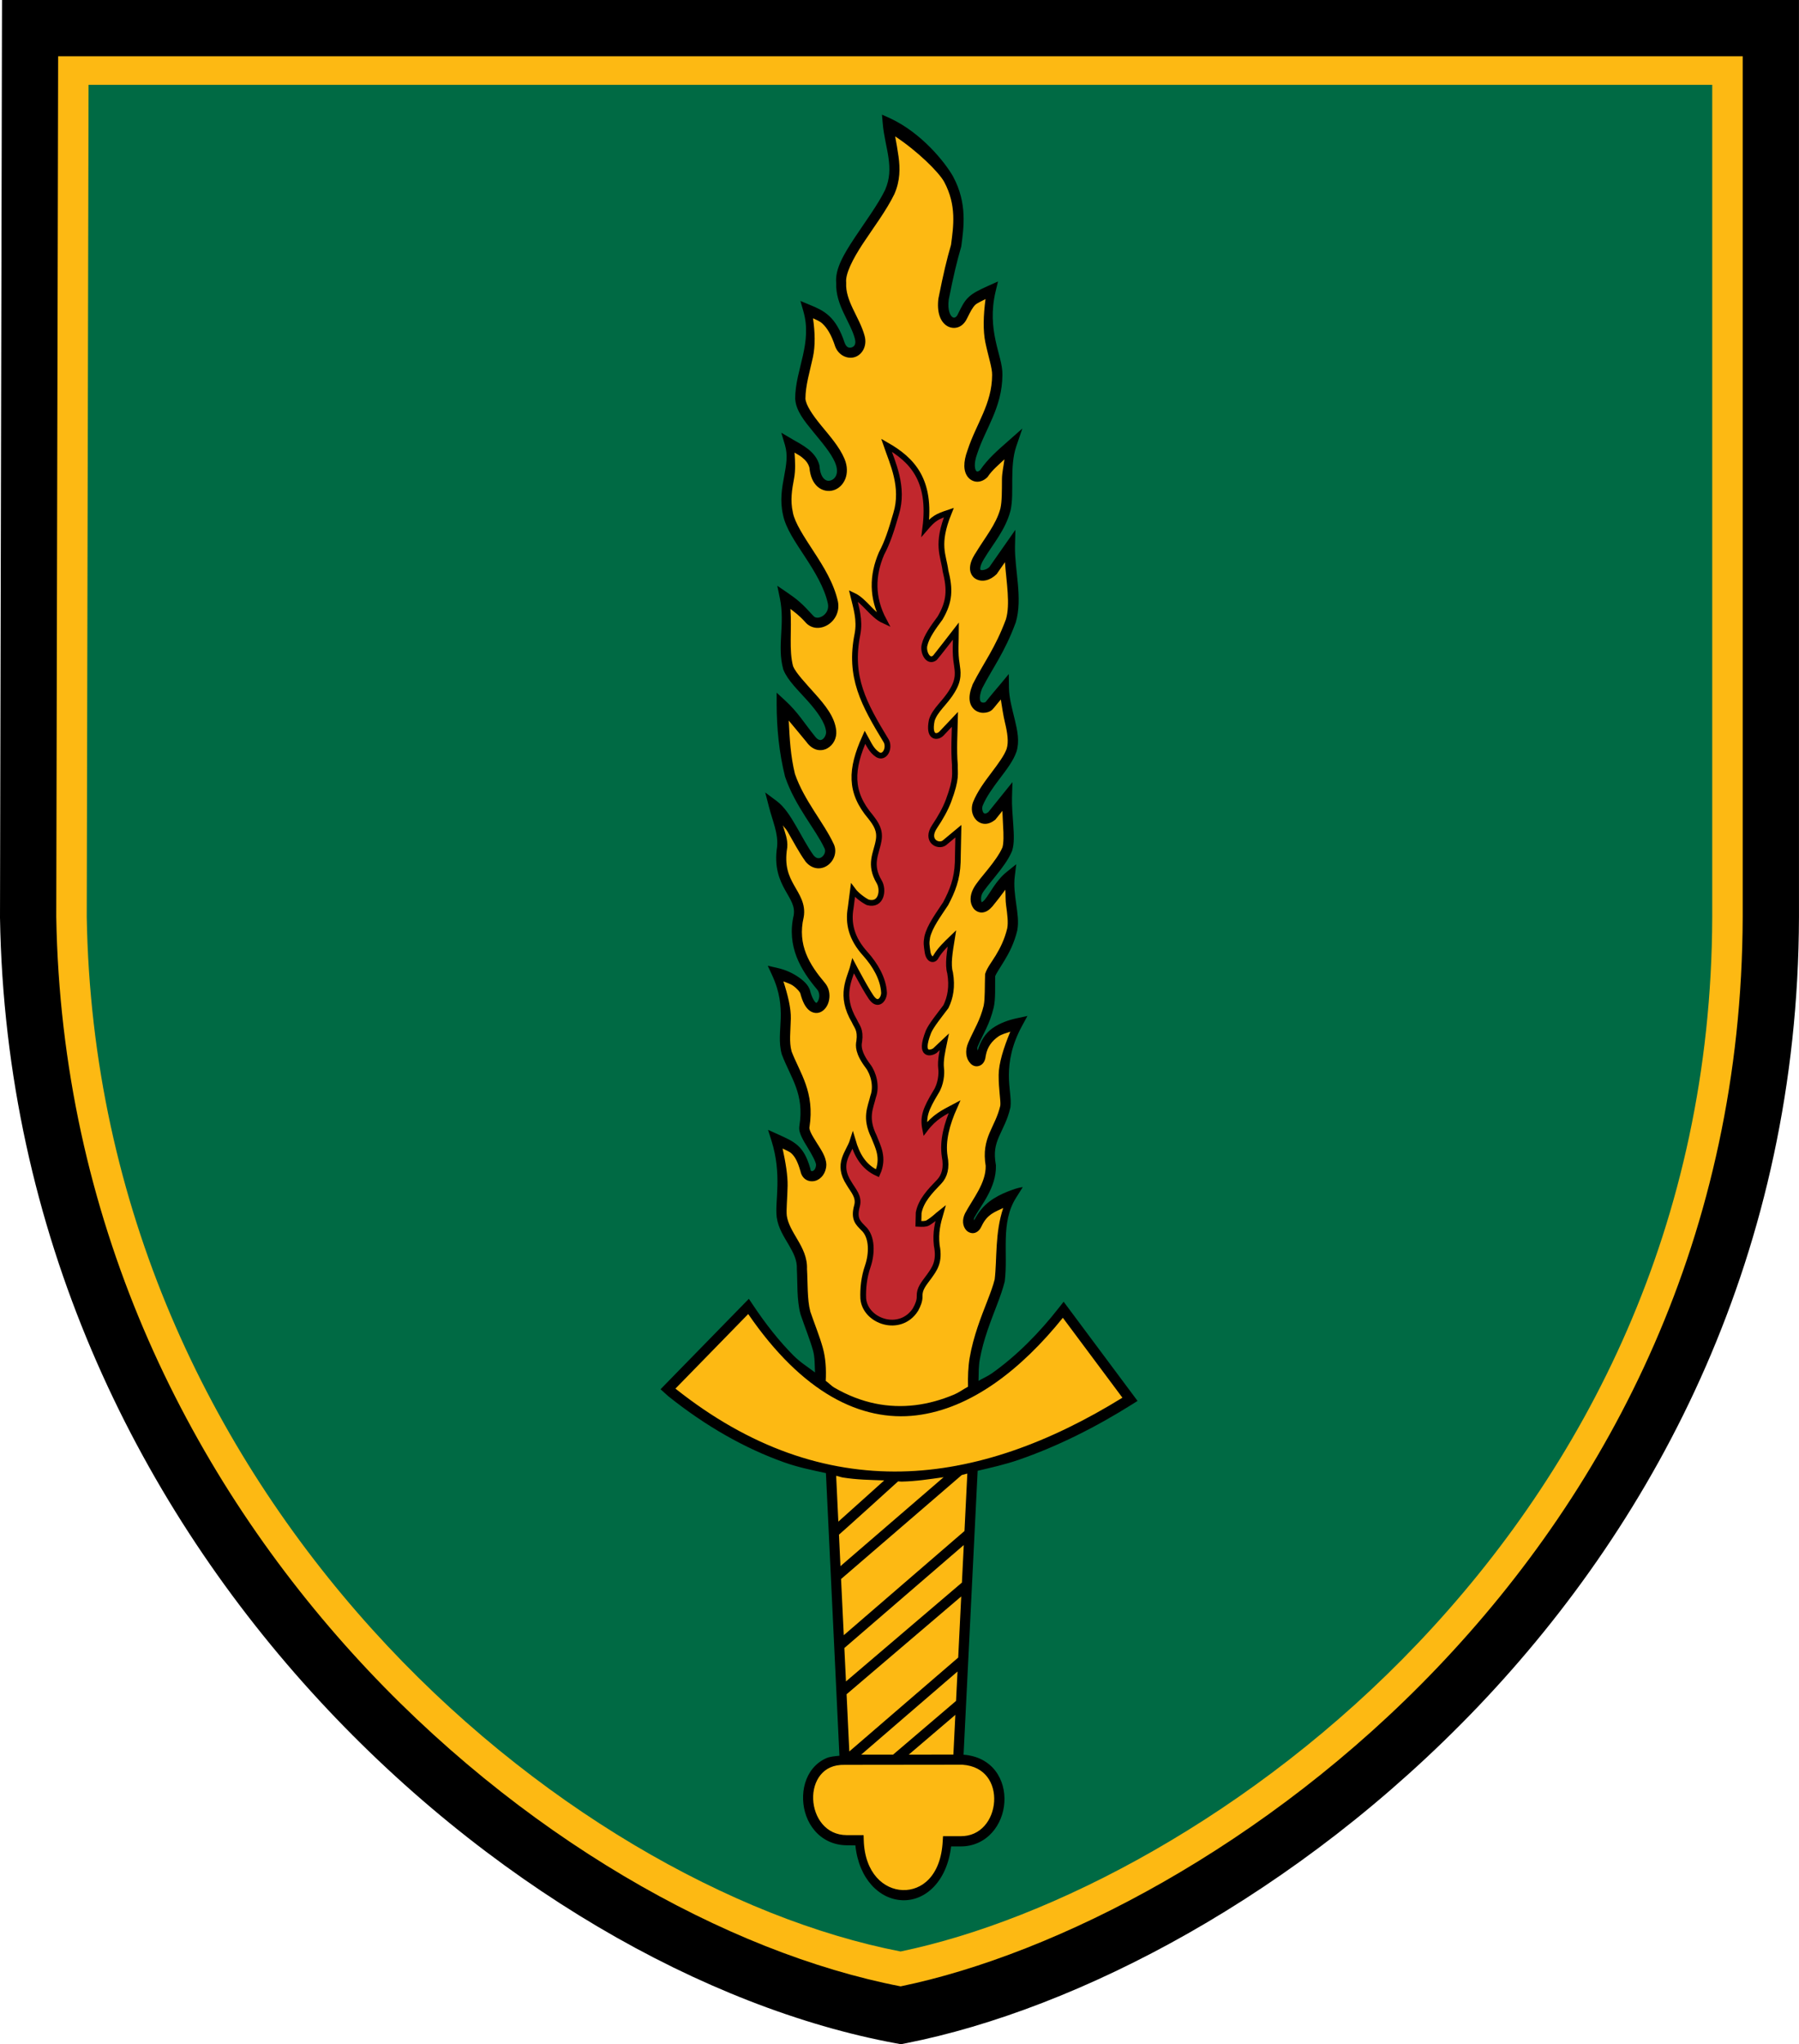 <?xml version="1.0" encoding="UTF-8" standalone="no"?>
<svg
   xmlns:dc="http://purl.org/dc/elements/1.1/"
   xmlns:cc="http://creativecommons.org/ns#"
   xmlns:rdf="http://www.w3.org/1999/02/22-rdf-syntax-ns#"
   xmlns:svg="http://www.w3.org/2000/svg"
   xmlns="http://www.w3.org/2000/svg"
   id="svg8"
   version="1.1"
   viewBox="0 0 204.262 232.067"
   height="232.067mm"
   width="204.262mm">
  <defs
     id="defs2" />
  <g
     transform="translate(-3.427,-32.907)"
     id="layer1">
    <path
       id="rect870"
       d="M 3.657,32.907 3.648,36.102 3.427,137.054 v 0.025 c 0.074,4.481 0.37,8.872 0.87,13.167 0.5,4.295 1.205,8.495 2.096,12.594 0.891,4.1 1.968,8.099 3.214,11.995 1.246,3.896 2.662,7.688 4.228,11.371 1.566,3.683 3.282,7.258 5.132,10.719 1.85,3.462 3.832,6.812 5.93,10.043 2.098,3.231 4.313,6.345 6.624,9.338 2.311,2.992 4.718,5.863 7.205,8.607 2.488,2.745 5.055,5.367 7.683,7.859 2.629,2.493 5.319,4.856 8.055,7.088 2.737,2.232 5.521,4.332 8.332,6.295 2.812,1.963 5.652,3.79 8.506,5.477 2.854,1.687 5.721,3.232 8.585,4.634 2.864,1.401 5.726,2.658 8.567,3.766 2.841,1.108 5.661,2.067 8.445,2.874 2.784,0.807 5.533,1.462 8.229,1.959 l 0.595,0.11 0.597,-0.119 c 2.427,-0.48 4.941,-1.101 7.523,-1.864 2.582,-0.763 5.233,-1.666 7.931,-2.709 2.699,-1.043 5.445,-2.226 8.22,-3.548 2.775,-1.321 5.579,-2.781 8.391,-4.379 2.812,-1.598 5.63,-3.334 8.438,-5.206 2.808,-1.872 5.607,-3.88 8.373,-6.024 2.766,-2.145 5.498,-4.427 8.181,-6.843 2.683,-2.415 5.316,-4.963 7.877,-7.647 2.561,-2.684 5.048,-5.505 7.442,-8.459 2.394,-2.954 4.693,-6.041 6.876,-9.261 2.183,-3.22 4.252,-6.575 6.182,-10.059 1.93,-3.483 3.722,-7.096 5.355,-10.839 1.633,-3.743 3.108,-7.615 4.402,-11.614 1.293,-3.999 2.405,-8.123 3.315,-12.374 0.91,-4.251 1.619,-8.627 2.103,-13.126 0.484,-4.499 0.743,-9.121 0.757,-13.866 V 32.909 Z"
       style="opacity:1;fill:#000000;fill-opacity:1;fill-rule:nonzero;stroke:none;stroke-width:6.389;stroke-linecap:square;stroke-linejoin:miter;stroke-miterlimit:4;stroke-dasharray:none;stroke-opacity:1;paint-order:markers stroke fill" />
    <path
       id="path868"
       d="M 10.028,39.296 9.814,136.977 c 0.07,4.269 0.354,8.449 0.829,12.538 0.476,4.089 1.145,8.087 1.992,11.988 0.848,3.902 1.872,7.707 3.058,11.413 1.186,3.707 2.532,7.316 4.023,10.821 1.491,3.505 3.128,6.906 4.891,10.201 1.763,3.295 3.652,6.485 5.653,9.563 2.001,3.078 4.114,6.046 6.32,8.9 2.206,2.854 4.506,5.595 6.883,8.217 2.354,2.598 4.785,5.078 7.275,7.435 2.49,2.357 5.039,4.593 7.629,6.703 2.59,2.11 5.221,4.095 7.877,5.95 2.656,1.856 5.335,3.581 8.021,5.175 2.686,1.594 5.38,3.054 8.062,4.379 2.682,1.325 5.35,2.515 7.992,3.563 2.642,1.048 5.256,1.955 7.823,2.72 2.567,0.765 5.088,1.387 7.546,1.862 2.21,-0.457 4.518,-1.047 6.901,-1.772 2.383,-0.724 4.842,-1.582 7.356,-2.572 2.515,-0.989 5.086,-2.112 7.69,-3.365 2.604,-1.253 5.242,-2.636 7.893,-4.149 2.651,-1.513 5.315,-3.157 7.972,-4.929 2.657,-1.772 5.307,-3.673 7.927,-5.702 2.62,-2.029 5.21,-4.185 7.751,-6.468 2.541,-2.283 5.031,-4.694 7.451,-7.23 2.445,-2.563 4.819,-5.25 7.102,-8.062 2.282,-2.812 4.473,-5.748 6.552,-8.808 2.079,-3.06 4.047,-6.245 5.882,-9.552 1.836,-3.307 3.539,-6.738 5.091,-10.291 1.552,-3.553 2.953,-7.228 4.181,-11.026 1.228,-3.797 2.283,-7.717 3.146,-11.758 0.864,-4.041 1.536,-8.201 1.995,-12.484 0.459,-4.283 0.705,-8.688 0.719,-13.212 V 39.296 Z"
       style="opacity:1;fill:#fdb913;fill-opacity:1;fill-rule:nonzero;stroke:none;stroke-width:6.389;stroke-linecap:square;stroke-linejoin:miter;stroke-miterlimit:4;stroke-dasharray:none;stroke-opacity:1;paint-order:markers stroke fill" />
    <path
       id="path868-2"
       d="m 13.482,42.536 -0.206,94.471 c 0.068,4.129 0.341,8.171 0.799,12.126 0.458,3.955 1.103,7.821 1.92,11.594 0.817,3.773 1.805,7.453 2.948,11.038 1.143,3.585 2.44,7.076 3.878,10.465 1.437,3.389 3.015,6.679 4.714,9.866 1.699,3.187 3.52,6.271 5.448,9.249 1.929,2.977 3.965,5.847 6.091,8.608 2.126,2.761 4.343,5.411 6.634,7.947 2.269,2.512 4.612,4.911 7.012,7.191 2.4,2.28 4.857,4.442 7.353,6.483 2.497,2.041 5.032,3.96 7.592,5.755 2.56,1.795 5.142,3.463 7.731,5.005 2.589,1.541 5.186,2.954 7.77,4.235 2.585,1.281 5.157,2.432 7.703,3.446 2.546,1.014 5.066,1.891 7.54,2.631 2.474,0.74 4.904,1.342 7.273,1.8 2.13,-0.442 4.354,-1.013 6.652,-1.713 2.297,-0.7 4.667,-1.53 7.091,-2.487 2.424,-0.957 4.902,-2.043 7.412,-3.254 2.51,-1.211 5.052,-2.549 7.607,-4.013 2.555,-1.464 5.123,-3.053 7.684,-4.767 2.561,-1.714 5.115,-3.553 7.64,-5.515 2.525,-1.962 5.022,-4.048 7.471,-6.256 2.449,-2.208 4.849,-4.54 7.182,-6.993 2.357,-2.478 4.645,-5.077 6.845,-7.797 2.2,-2.72 4.311,-5.559 6.315,-8.519 2.004,-2.96 3.9,-6.039 5.67,-9.238 1.769,-3.199 3.411,-6.517 4.907,-9.953 1.496,-3.436 2.846,-6.991 4.03,-10.663 1.184,-3.673 2.2,-7.464 3.033,-11.372 0.832,-3.908 1.48,-7.932 1.923,-12.074 0.442,-4.142 0.679,-8.403 0.693,-12.778 V 42.536 Z"
       style="opacity:1;fill:#006a44;fill-opacity:1;fill-rule:nonzero;stroke:none;stroke-width:6.169;stroke-linecap:square;stroke-linejoin:miter;stroke-miterlimit:4;stroke-dasharray:none;stroke-opacity:1;paint-order:markers stroke fill" />
    <path
       id="rect1049"
       d="m 104.225,46.855 0.002,0.018 c 0.114,1.333 0.473,2.591 0.654,3.874 0.09,0.638 0.134,1.279 0.081,1.932 -0.049,0.614 -0.209,1.239 -0.471,1.875 -0.002,0.015 0.004,0.023 0,0.036 -0.009,0.039 -0.023,0.077 -0.041,0.113 -0.867,1.78 -2.312,3.71 -3.511,5.524 -0.6,0.908 -1.146,1.773 -1.512,2.576 -0.366,0.803 -0.547,1.531 -0.482,2.195 0.002,0.025 0.004,0.051 0.002,0.077 -0.039,1.104 0.328,2.134 0.791,3.117 0.475,1.01 1.03,1.978 1.303,2.993 0.114,0.421 0.111,0.805 -0.043,1.122 -0.153,0.317 -0.44,0.499 -0.663,0.577 -0.216,0.076 -0.539,0.12 -0.854,-0.025 -0.315,-0.145 -0.544,-0.442 -0.687,-0.816 -0.004,-0.009 -0.007,-0.018 -0.009,-0.027 -0.466,-1.417 -1.016,-2.274 -1.614,-2.824 -0.609,-0.56 -1.269,-0.832 -1.977,-1.127 l -0.002,-0.002 0.002,0.012 c 0.276,0.958 0.362,1.875 0.329,2.752 -0.033,0.878 -0.181,1.714 -0.363,2.538 -0.362,1.642 -0.86,3.198 -0.868,4.801 0.001,0.01 0.002,0.021 0.002,0.032 0.036,0.531 0.251,1.06 0.595,1.618 0.344,0.559 0.812,1.133 1.303,1.733 0.975,1.191 2.06,2.41 2.583,3.649 0.024,0.057 0.038,0.118 0.043,0.18 0.239,0.65 0.274,1.237 0.09,1.697 -0.201,0.502 -0.606,0.816 -1.01,0.938 -0.392,0.118 -0.913,0.021 -1.267,-0.293 -0.383,-0.341 -0.666,-0.934 -0.728,-1.839 l 0.002,0.036 -0.005,-0.038 -0.002,-0.007 c -0.164,-0.646 -0.578,-1.135 -1.089,-1.537 -0.516,-0.406 -1.127,-0.723 -1.706,-1.062 0.39,1.319 0.16,2.547 -0.079,3.825 -0.119,0.639 -0.242,1.295 -0.288,1.979 -0.047,0.683 -0.02,1.393 0.156,2.157 0.001,0.005 0.004,0.009 0.005,0.013 0.141,0.691 0.466,1.416 0.902,2.179 0.436,0.764 0.978,1.563 1.528,2.407 0.551,0.846 1.109,1.727 1.584,2.641 0.476,0.915 0.869,1.865 1.084,2.851 0.001,0.006 0.004,0.01 0.005,0.016 0.164,0.878 -0.29,1.633 -0.874,1.999 -0.302,0.189 -0.625,0.289 -0.967,0.266 h -0.002 c -0.288,-0.02 -0.649,-0.192 -0.859,-0.451 h -0.002 c -1.235,-1.353 -1.667,-1.714 -2.752,-2.461 h -0.002 l -0.005,-0.005 0.002,0.009 c 0.328,1.589 0.231,3.001 0.158,4.305 -0.073,1.299 -0.122,2.486 0.214,3.721 0.002,0.006 0.005,0.01 0.007,0.016 0.397,1.003 1.537,2.113 2.637,3.347 0.55,0.617 1.068,1.252 1.472,1.889 0.404,0.637 0.705,1.275 0.769,1.941 v 0.002 c 0.029,0.322 -0.056,0.604 -0.18,0.845 -0.125,0.241 -0.282,0.449 -0.552,0.597 -0.187,0.103 -0.528,0.169 -0.78,0.095 -0.001,-7.6e-4 -0.004,-10e-4 -0.005,-0.002 -0.274,-0.083 -0.565,-0.298 -0.834,-0.674 -0.002,-0.002 -0.005,-0.001 -0.007,-0.005 -7.73e-4,-0.001 -0.001,-0.003 -0.002,-0.005 -0.002,-0.003 -0.005,-0.006 -0.007,-0.009 -0.006,-0.009 -0.012,-0.018 -0.018,-0.027 l 0.005,0.011 c -1.154,-1.423 -1.859,-2.629 -3.227,-3.883 v -0.002 l -0.005,-0.005 v 0.007 c 0.012,2.692 0.267,5.361 0.933,8.053 l 0.005,0.013 c 7.96e-4,0.003 0.001,0.006 0.002,0.009 0.54,1.586 1.379,3.032 2.216,4.35 0.81,1.277 1.6,2.421 2.13,3.52 7.73e-4,7.6e-4 0.001,0.001 0.002,0.002 0.027,0.033 0.051,0.07 0.07,0.108 l 0.005,0.009 c 0.333,0.638 0.048,1.327 -0.426,1.704 -0.236,0.188 -0.538,0.302 -0.845,0.277 -0.002,1e-5 -0.005,1e-5 -0.007,0 -0.264,-0.024 -0.626,-0.194 -0.899,-0.514 -0.014,-0.015 -0.026,-0.031 -0.038,-0.047 -0.708,-0.99 -1.341,-2.211 -1.988,-3.327 -0.656,-1.132 -1.304,-2.134 -2.06,-2.702 0.216,0.838 0.483,1.592 0.687,2.358 0.205,0.767 0.346,1.555 0.264,2.418 -0.001,0.011 -0.002,0.023 -0.005,0.034 -0.165,1.065 -0.103,1.932 0.072,2.657 0.178,0.737 0.47,1.343 0.773,1.886 0.307,0.55 0.605,1.014 0.818,1.526 0.213,0.511 0.321,1.088 0.216,1.724 h 0.002 c -0.197,0.836 -0.244,1.613 -0.183,2.344 0.062,0.731 0.234,1.417 0.487,2.069 0.504,1.302 1.334,2.468 2.222,3.52 0.316,0.369 0.416,0.838 0.383,1.251 -0.018,0.224 -0.078,0.42 -0.151,0.588 -0.073,0.168 -0.136,0.299 -0.298,0.446 -0.036,0.033 -0.084,0.059 -0.128,0.088 l -0.013,0.013 c -3.5e-5,2e-5 -0.016,0.007 -0.02,0.009 -0.014,0.008 -0.021,0.018 -0.036,0.025 -0.019,0.009 -0.044,0.015 -0.065,0.022 -0.012,0.006 -0.036,0.016 -0.036,0.016 -6.9e-5,3e-5 -0.018,0.003 -0.027,0.005 -0.005,0.001 -0.008,0.003 -0.013,0.005 -0.021,0.005 -0.052,0.007 -0.07,0.009 -0.004,3.8e-4 -0.015,0.002 -0.016,0.002 h -0.005 c -2.77e-4,2e-5 -0.059,2e-5 -0.059,0 0,0 -0.007,-0.002 -0.012,-0.002 -0.007,-2.6e-4 -0.01,4e-4 -0.016,0 -0.002,-1.8e-4 -0.005,2e-4 -0.007,0 -0.055,-0.006 -0.094,-0.016 -0.126,-0.027 -0.128,-0.043 -0.165,-0.08 -0.221,-0.122 -0.206,-0.154 -0.31,-0.318 -0.455,-0.591 -0.452,-1.272 -0.399,-1.289 -1.474,-2.276 -0.566,-0.397 -1.306,-0.757 -2.157,-0.951 h -0.005 c 0.472,1.023 0.744,1.948 0.888,2.801 0.145,0.854 0.165,1.632 0.147,2.357 -0.037,1.46 -0.237,2.688 0.097,3.901 v 0.002 0.002 c 0.002,0.006 0.005,0.01 0.007,0.016 l 0.002,0.007 c 0.495,1.291 1.131,2.389 1.591,3.671 0.231,0.645 0.414,1.335 0.498,2.107 0.084,0.772 0.071,1.622 -0.081,2.585 1.1e-5,0.001 1.1e-5,0.003 0,0.005 -0.049,0.293 0.041,0.554 0.216,0.929 0.169,0.361 0.402,0.743 0.649,1.143 0.252,0.408 0.49,0.824 0.674,1.192 0.184,0.368 0.329,0.619 0.356,1.005 0.002,0.022 0.002,0.045 0.002,0.068 -0.031,0.667 -0.386,1.133 -0.832,1.249 -0.006,8.4e-4 -0.01,0.001 -0.016,0.002 -0.164,0.038 -0.403,0.032 -0.581,-0.081 -7.73e-4,-7.6e-4 -0.001,-0.001 -0.002,-0.002 -0.022,-0.014 -0.164,-0.12 -0.237,-0.239 -0.072,-0.119 -0.106,-0.241 -0.126,-0.372 -9.46e-4,-0.008 -0.001,-0.017 -0.002,-0.025 -0.331,-1.143 -0.7,-1.808 -1.201,-2.274 -0.515,-0.479 -1.158,-0.762 -2.087,-1.186 l -0.007,-0.002 0.005,0.011 c 0.628,1.984 0.727,3.769 0.699,5.26 -0.028,1.497 -0.187,2.667 -0.088,3.489 2.3e-5,0.003 2.3e-5,0.006 0,0.009 v 0.002 c 0.15,1.087 0.743,1.992 1.296,2.937 0.55,0.94 1.052,1.896 0.998,3.052 v 0.034 c 0.086,1.487 -0.002,3.435 0.388,4.891 0.009,0.026 0.015,0.054 0.02,0.081 0.508,1.486 1.034,2.758 1.4,4.052 v 0.002 c 0.258,0.917 0.212,1.828 0.252,2.635 0.027,0.494 -0.54,0.791 -0.931,0.487 -0.791,-0.611 -1.652,-1.118 -2.533,-2.008 -1.582,-1.598 -3.153,-3.549 -4.704,-5.892 l -0.002,-0.005 -0.002,-0.002 -9.11,9.326 0.005,0.005 0.372,0.329 c 0.013,0.012 0.026,0.025 0.038,0.038 7.73e-4,7.6e-4 0.001,0.001 0.002,0.002 2.137,1.706 4.288,3.166 6.444,4.393 2.174,1.237 4.353,2.238 6.538,3.018 1.526,0.545 3.081,0.858 4.668,1.201 0.256,0.055 0.443,0.275 0.455,0.536 l 1.533,32.085 c 0.015,0.306 -0.212,0.57 -0.516,0.602 -0.542,0.057 -1.034,0.105 -1.325,0.234 -0.538,0.24 -0.979,0.586 -1.323,1.007 -0.347,0.425 -0.598,0.921 -0.757,1.458 -0.159,0.537 -0.225,1.115 -0.203,1.69 0.022,0.577 0.13,1.152 0.327,1.69 0.197,0.537 0.484,1.038 0.856,1.474 0.369,0.432 0.831,0.797 1.37,1.053 0.539,0.256 1.157,0.404 1.855,0.406 h 0.002 l 0.953,0.009 c 0.295,0.002 0.54,0.225 0.57,0.518 0.091,0.899 0.296,1.703 0.588,2.403 0.292,0.699 0.671,1.297 1.107,1.781 0.435,0.484 0.926,0.855 1.449,1.111 0.523,0.256 1.079,0.396 1.65,0.415 0.57,0.019 1.127,-0.085 1.654,-0.311 0.527,-0.226 1.027,-0.575 1.474,-1.044 0.447,-0.468 0.841,-1.058 1.152,-1.767 0.31,-0.709 0.537,-1.536 0.649,-2.477 0.034,-0.29 0.28,-0.509 0.572,-0.509 h 1.048 c 0.001,-1e-5 0.003,-1e-5 0.005,0 0.672,0.006 1.272,-0.131 1.801,-0.372 0.529,-0.241 0.988,-0.587 1.361,-1.003 0.376,-0.418 0.672,-0.906 0.883,-1.431 0.212,-0.525 0.338,-1.084 0.374,-1.652 0.037,-0.567 -0.018,-1.142 -0.167,-1.684 -0.149,-0.543 -0.39,-1.054 -0.73,-1.501 -0.337,-0.443 -0.777,-0.821 -1.318,-1.104 -0.523,-0.274 -1.156,-0.456 -1.889,-0.514 -0.312,-0.024 -0.547,-0.292 -0.532,-0.604 l 1.6,-32.23 c 0.013,-0.256 0.194,-0.473 0.444,-0.532 1.553,-0.367 3.083,-0.705 4.58,-1.222 2.168,-0.748 4.326,-1.658 6.473,-2.714 2.146,-1.055 4.281,-2.256 6.399,-3.588 l 0.002,-0.002 -7.571,-10.156 -0.002,0.002 c -1.174,1.505 -2.418,2.921 -3.723,4.208 -1.306,1.288 -2.671,2.449 -4.084,3.446 -0.56,0.395 -1.098,0.604 -1.544,0.874 -0.391,0.238 -0.89,-0.052 -0.877,-0.509 0.021,-0.8 6.8e-4,-1.658 0.151,-2.499 0.215,-1.204 0.543,-2.337 0.902,-3.397 0.717,-2.116 1.557,-3.957 1.934,-5.488 -2e-5,-10e-4 -2e-5,-0.003 0,-0.005 0.186,-1.485 0.064,-3.13 0.113,-4.794 0.025,-0.832 0.094,-1.668 0.279,-2.495 0.17,-0.759 0.477,-1.503 0.899,-2.216 -0.068,0.031 -0.102,0.02 -0.185,0.056 -0.009,0.003 -0.018,0.007 -0.027,0.009 -0.664,0.253 -1.383,0.654 -1.947,0.985 -0.57,0.445 -1.092,1.042 -1.528,1.895 -0.269,0.529 -1.065,0.356 -1.091,-0.237 10e-4,0.034 -4.1e-4,0.062 -0.018,-0.079 -0.005,-0.038 0.021,-0.084 0.025,-0.128 -0.017,-0.122 0.005,-0.246 0.063,-0.354 0.43,-0.799 1.051,-1.642 1.553,-2.581 0.501,-0.937 0.877,-1.946 0.856,-3.065 -10e-6,-0.002 -10e-6,-0.005 0,-0.007 -7.7e-4,-0.001 -10e-4,-0.003 -0.002,-0.005 -0.137,-0.77 -0.151,-1.407 -0.07,-1.977 0.081,-0.57 0.254,-1.063 0.455,-1.537 0.409,-0.963 0.96,-1.864 1.269,-3.225 v 0.061 c 2.1e-4,-0.023 0.002,-0.045 0.005,-0.068 1.9e-4,-0.001 -1.7e-4,-0.006 0,-0.007 0.003,-0.017 0.008,-0.033 0.013,-0.05 l -0.013,0.043 c 0.094,-0.816 -0.193,-1.957 -0.185,-3.541 v -0.002 c 0.005,-0.789 0.08,-1.68 0.316,-2.662 0.235,-0.98 0.629,-2.051 1.26,-3.209 -0.824,0.177 -1.759,0.492 -2.547,1.048 -0.648,0.458 -1.159,1.241 -1.44,2.22 -0.177,0.627 -1.094,0.526 -1.131,-0.124 4.3e-4,0.007 -0.003,0.022 -0.034,-0.137 -0.031,-0.159 -0.001,-0.408 0.083,-0.6 l -0.05,0.232 v -0.011 c 2.7e-4,-0.08 0.017,-0.159 0.05,-0.232 0.688,-1.562 1.341,-2.499 1.781,-4.305 v -0.002 c 0.199,-0.841 0.125,-2.298 0.156,-3.442 0.002,-0.06 0.013,-0.119 0.034,-0.176 0.094,-0.265 0.24,-0.497 0.43,-0.807 0.191,-0.309 0.424,-0.674 0.676,-1.091 0.504,-0.831 1.051,-1.876 1.377,-3.232 0.001,-0.012 0.002,-0.024 0.005,-0.036 0.153,-0.807 0.013,-1.751 -0.133,-2.79 -0.145,-1.033 -0.296,-2.133 -0.162,-3.23 -1.082,1.118 -1.794,2.294 -2.75,3.385 -0.104,0.072 -0.156,0.107 -0.293,0.142 -0.237,0.06 -0.486,-0.035 -0.622,-0.239 -0.107,-0.161 -0.109,-0.233 -0.131,-0.338 -0.022,-0.105 -0.035,-0.221 -0.036,-0.349 -0.002,-0.257 0.038,-0.569 0.201,-0.883 0.144,-0.279 0.364,-0.563 0.647,-0.924 0.283,-0.361 0.625,-0.776 0.969,-1.204 0.686,-0.852 1.382,-1.78 1.744,-2.66 h 0.002 l 0.002,-0.007 c 0.203,-0.667 0.169,-1.627 0.097,-2.709 -0.072,-1.076 -0.178,-2.221 -0.146,-3.162 v -0.002 -0.002 -0.013 l -1.668,2.074 c -0.034,0.041 -0.073,0.078 -0.117,0.108 -0.233,0.164 -0.363,0.281 -0.717,0.268 -0.148,-0.005 -0.457,-0.144 -0.577,-0.275 -0.19,-0.209 -0.244,-0.406 -0.282,-0.636 -0.037,-0.23 -0.033,-0.489 0.065,-0.76 0.002,-0.006 0.005,-0.012 0.007,-0.018 0.454,-1.121 1.246,-2.193 2.015,-3.214 0.76,-1.01 1.467,-1.947 1.783,-2.833 v 0.122 c -1.7e-4,-0.057 0.008,-0.114 0.025,-0.169 0.018,-0.055 0.045,-0.106 0.079,-0.153 l -0.074,0.101 c 0.139,-0.479 0.172,-0.978 0.122,-1.512 -0.052,-0.554 -0.183,-1.139 -0.329,-1.744 -0.291,-1.202 -0.659,-2.47 -0.678,-3.753 -0.522,0.628 -0.885,1.029 -1.623,1.959 -0.014,0.017 -0.029,0.034 -0.045,0.05 l -0.009,0.009 c -0.033,0.034 -0.07,0.063 -0.11,0.088 l -0.011,0.007 c -0.072,0.043 -0.153,0.069 -0.237,0.077 -0.047,0.017 -0.061,0.033 -0.126,0.043 h -0.002 c -0.251,0.038 -0.457,0.022 -0.703,-0.131 -7.7e-4,-7.6e-4 -10e-4,-0.001 -0.002,-0.002 -0.06,-0.038 -0.203,-0.146 -0.288,-0.291 -0.085,-0.145 -0.119,-0.289 -0.14,-0.444 -0.051,-0.377 0.017,-0.857 0.282,-1.519 0.007,-0.017 0.014,-0.034 0.022,-0.05 0.632,-1.231 1.272,-2.241 1.902,-3.363 0.621,-1.105 1.24,-2.337 1.862,-4.003 v 0.108 c 1.7e-4,-0.053 0.008,-0.107 0.022,-0.158 7.5e-4,-0.002 0.001,-0.005 0.002,-0.007 l 0.002,-0.002 c 0.007,-0.018 0.014,-0.035 0.022,-0.052 l -0.025,0.047 c 0.363,-1.222 0.342,-2.645 0.214,-4.102 -0.128,-1.458 -0.357,-2.941 -0.331,-4.321 l -1.862,2.664 c -0.022,0.031 -0.047,0.06 -0.074,0.086 -0.279,0.267 -0.596,0.401 -0.863,0.464 -0.133,0.032 -0.255,0.046 -0.37,0.047 -0.115,9.47e-4 -0.172,0.055 -0.435,-0.104 -0.003,-0.002 -0.008,-0.005 -0.011,-0.007 -0.061,-0.035 -0.195,-0.146 -0.252,-0.259 -0.116,-0.228 -0.079,-0.311 -0.077,-0.426 0.007,-0.375 0.153,-0.784 0.507,-1.35 v -0.002 c 0.008,-0.014 0.017,-0.027 0.027,-0.041 l 0.007,-0.009 c 0.51,-0.851 1.102,-1.654 1.627,-2.49 0.534,-0.85 0.997,-1.733 1.262,-2.723 0.003,-0.017 0.008,-0.033 0.013,-0.05 0.216,-0.967 0.177,-2.163 0.187,-3.448 0.009,-1.289 0.065,-2.639 0.478,-3.872 -1.189,1.047 -2.246,1.964 -3.072,3.176 -0.024,0.035 -0.052,0.068 -0.083,0.097 -0.202,0.188 -0.407,0.307 -0.678,0.311 -0.051,9.23e-4 -0.192,0.001 -0.336,-0.065 -0.143,-0.066 -0.229,-0.162 -0.288,-0.237 -0.215,-0.268 -0.264,-0.541 -0.27,-0.947 -0.006,-0.357 0.099,-0.833 0.273,-1.364 -2e-5,-0.001 -2e-5,-0.004 0,-0.005 6.5e-4,-0.104 0.029,-0.206 0.083,-0.295 0.473,-1.412 1.157,-2.694 1.724,-4.037 0.292,-0.69 0.553,-1.396 0.742,-2.15 0.188,-0.753 0.306,-1.554 0.313,-2.434 v -0.005 -0.005 c -3e-5,-0.004 -3e-5,-0.008 0,-0.012 0.019,-0.998 -0.44,-2.21 -0.773,-3.795 -0.166,-0.789 -0.301,-1.663 -0.325,-2.626 -0.024,-0.963 0.066,-2.016 0.338,-3.164 v -0.002 -0.002 l -0.005,0.002 c -1.118,0.503 -1.696,0.805 -2.112,1.201 -0.504,1.039 -1.137,2.155 -1.718,2.41 -0.211,0.084 -0.599,0.039 -0.798,-0.083 -0.295,-0.182 -0.476,-0.463 -0.606,-0.877 -0.132,-0.417 -0.184,-0.964 -0.097,-1.668 0.002,-0.014 0.005,-0.027 0.007,-0.041 0.55,-2.763 0.927,-4.323 1.413,-5.995 l 0.002,-0.012 0.007,-0.034 c -1e-5,-0.002 -1e-5,-0.005 0,-0.007 l 0.005,-0.018 c 0.136,-1.033 0.301,-2.197 0.243,-3.455 -0.029,-0.632 -0.114,-1.29 -0.286,-1.965 -0.173,-0.675 -0.432,-1.369 -0.816,-2.083 -0.002,-0.006 -0.005,-0.01 -0.007,-0.016 -0.435,-0.764 -1.305,-1.971 -2.49,-3.171 -1.192,-1.206 -2.702,-2.409 -4.397,-3.198 l -0.005,-0.002 z m 0.268,7.46 c 0.002,0.008 0.005,0.124 -0.002,0.216 0.008,-0.059 0.016,-0.12 0.016,-0.119 4e-5,6.47e-4 -0.015,-0.102 -0.013,-0.097 z M 94.236,77.979 c 0.024,0.048 0.042,0.1 0.052,0.153 v -0.05 z m 21.303,35.157 c -0.01,0.006 -0.048,0.015 -0.063,0.022 0.011,-0.003 0.019,-0.005 0.025,-0.007 0.018,-0.006 0.029,-0.012 0.038,-0.016 z"
       style="opacity:1;fill:#fdb913;fill-opacity:1;fill-rule:nonzero;stroke:none;stroke-width:27.364;stroke-linecap:square;stroke-linejoin:miter;stroke-miterlimit:4;stroke-dasharray:none;stroke-opacity:1;paint-order:markers stroke fill" />
    <path
       id="path1163"
       d="m 104.076,83.442 c 0.334,0.98 0.845,2.164 1.154,3.487 0.154,0.661 0.257,1.358 0.264,2.08 0.006,0.722 -0.084,1.47 -0.32,2.236 -0.561,1.916 -0.949,3.162 -1.659,4.508 -0.529,1.235 -0.81,2.484 -0.784,3.75 0.025,1.266 0.356,2.549 1.05,3.852 -1.312,-0.604 -2.189,-2.238 -3.475,-2.842 0.171,0.704 0.368,1.4 0.485,2.121 0.116,0.721 0.15,1.465 -0.005,2.267 -0.246,1.217 -0.324,2.322 -0.264,3.358 0.061,1.036 0.262,2.004 0.572,2.953 0.621,1.897 1.683,3.712 2.962,5.817 0.209,0.382 0.173,0.888 -0.018,1.24 -0.191,0.352 -0.537,0.55 -0.947,0.316 -0.725,-0.465 -1.016,-1.202 -1.451,-1.988 -0.408,0.914 -0.724,1.76 -0.929,2.558 -0.205,0.798 -0.298,1.55 -0.266,2.276 0.032,0.726 0.192,1.428 0.494,2.125 0.302,0.698 0.747,1.391 1.352,2.103 0.299,0.387 0.578,0.766 0.755,1.197 0.177,0.431 0.251,0.912 0.137,1.506 -0.126,0.724 -0.406,1.387 -0.505,2.121 -0.099,0.734 -0.015,1.538 0.581,2.545 0.263,0.448 0.327,1.134 0.131,1.654 -0.098,0.26 -0.26,0.481 -0.496,0.609 -0.236,0.128 -0.545,0.164 -0.935,0.059 -0.461,-0.227 -1.279,-0.813 -1.686,-1.366 l -0.257,1.979 c -0.151,0.858 -0.141,1.721 0.113,2.596 0.254,0.876 0.753,1.763 1.582,2.669 0.517,0.584 1.018,1.265 1.402,2.01 0.384,0.745 0.649,1.553 0.69,2.389 -0.009,0.357 -0.163,0.719 -0.397,0.904 -0.234,0.185 -0.547,0.192 -0.87,-0.165 -0.425,-0.39 -2.231,-3.804 -2.231,-3.804 -0.192,0.753 -0.596,1.579 -0.732,2.587 -0.068,0.504 -0.07,1.056 0.056,1.666 0.126,0.61 0.38,1.279 0.82,2.022 0.132,0.31 0.311,0.543 0.435,0.865 0.124,0.323 0.194,0.735 0.106,1.406 -0.053,0.256 -0.092,0.583 0.027,1.037 0.119,0.453 0.395,1.034 0.967,1.794 0.315,0.416 0.567,0.989 0.687,1.602 0.121,0.613 0.109,1.265 -0.101,1.839 -0.158,0.662 -0.4,1.263 -0.469,1.97 -0.069,0.707 0.036,1.522 0.566,2.608 0.212,0.55 0.506,1.143 0.649,1.819 0.143,0.676 0.133,1.436 -0.261,2.324 -0.806,-0.368 -1.39,-0.895 -1.832,-1.53 -0.442,-0.635 -0.74,-1.376 -0.971,-2.166 -0.218,0.694 -0.692,1.342 -0.926,2.101 -0.117,0.379 -0.173,0.784 -0.108,1.237 0.065,0.453 0.25,0.955 0.62,1.521 0.228,0.394 0.521,0.765 0.723,1.167 0.203,0.402 0.315,0.836 0.178,1.357 -0.218,0.764 -0.177,1.26 -0.016,1.632 0.161,0.372 0.442,0.621 0.701,0.893 0.551,0.495 0.803,1.235 0.859,2.022 0.056,0.787 -0.084,1.621 -0.318,2.306 -0.442,1.265 -0.568,2.584 -0.521,3.68 0.055,0.654 0.344,1.228 0.775,1.679 0.431,0.451 1.004,0.78 1.623,0.942 0.619,0.162 1.285,0.158 1.904,-0.054 0.62,-0.213 1.194,-0.634 1.627,-1.307 0.283,-0.505 0.495,-1.041 0.469,-1.515 -0.014,-0.433 0.098,-0.779 0.293,-1.125 0.195,-0.345 0.471,-0.688 0.784,-1.116 0.296,-0.416 0.608,-0.828 0.798,-1.373 0.19,-0.545 0.26,-1.222 0.07,-2.166 -0.16,-1.465 0.107,-2.526 0.442,-3.68 -0.445,0.347 -0.681,0.652 -1.449,1.129 -0.251,0.143 -0.659,0.13 -1.077,0.108 l 0.032,-1.262 c 0.133,-0.693 0.456,-1.304 0.872,-1.873 0.416,-0.569 0.927,-1.096 1.436,-1.625 0.324,-0.333 0.546,-0.738 0.658,-1.217 0.112,-0.479 0.113,-1.034 -0.009,-1.668 -0.137,-0.884 -0.081,-1.801 0.122,-2.745 0.202,-0.944 0.55,-1.915 0.989,-2.901 -0.629,0.334 -1.199,0.622 -1.742,0.998 -0.543,0.376 -1.06,0.842 -1.584,1.535 -0.141,-0.696 -0.125,-1.269 0.07,-1.904 0.195,-0.636 0.568,-1.334 1.14,-2.285 0.59,-0.899 0.68,-2.14 0.597,-2.696 -0.104,-0.911 0.146,-1.972 0.363,-3.02 l -1.073,1.01 c -0.175,0.119 -0.646,0.316 -0.929,0.115 -0.141,-0.101 -0.235,-0.3 -0.221,-0.66 0.014,-0.36 0.137,-0.88 0.428,-1.618 0.32,-0.728 1.232,-1.844 1.983,-2.849 0.249,-0.519 0.434,-1.083 0.523,-1.713 0.088,-0.63 0.08,-1.326 -0.054,-2.11 -0.29,-0.958 -0.034,-2.402 0.21,-3.919 -0.663,0.639 -1.33,1.273 -1.794,2.044 -0.132,0.271 -0.338,0.368 -0.527,0.293 -0.19,-0.075 -0.365,-0.322 -0.439,-0.735 -0.122,-0.858 -0.174,-1.024 -0.045,-1.758 0.286,-1.228 1.259,-2.513 2.092,-3.786 0.38,-0.718 0.707,-1.412 0.947,-2.166 0.239,-0.754 0.391,-1.568 0.424,-2.522 0.024,-1.454 0.048,-2.428 0.072,-3.534 l -1.605,1.334 c -0.352,0.247 -0.891,0.179 -1.21,-0.149 -0.16,-0.164 -0.265,-0.391 -0.264,-0.678 10e-4,-0.287 0.11,-0.633 0.374,-1.03 0.659,-0.98 1.216,-1.959 1.587,-2.939 0.488,-1.31 0.66,-2.08 0.714,-2.646 0.054,-0.566 -0.009,-0.929 0.007,-1.429 -0.141,-1.758 -0.03,-3.454 0.007,-5.168 l -1.542,1.632 c -0.243,0.237 -0.617,0.362 -0.879,0.174 -0.262,-0.188 -0.412,-0.688 -0.205,-1.702 0.361,-1.172 1.519,-1.986 2.321,-3.342 0.404,-0.654 0.562,-1.195 0.604,-1.686 0.042,-0.491 -0.032,-0.929 -0.095,-1.373 -0.215,-1.243 -0.091,-2.485 -0.088,-3.728 0,0 -2.285,2.958 -2.385,3.038 -0.197,0.159 -0.385,0.196 -0.55,0.149 -0.165,-0.048 -0.31,-0.18 -0.421,-0.356 -0.223,-0.351 -0.319,-0.879 -0.203,-1.271 0.219,-0.925 0.974,-1.975 1.76,-3.034 0.559,-0.95 0.841,-1.769 0.92,-2.61 0.079,-0.841 -0.048,-1.704 -0.309,-2.745 -0.117,-0.908 -0.392,-1.648 -0.453,-2.617 -0.061,-0.969 0.093,-2.167 0.832,-3.994 -0.692,0.23 -1.126,0.395 -1.503,0.64 -0.378,0.245 -0.7,0.57 -1.167,1.116 0.177,-1.371 0.172,-2.542 0.018,-3.552 -0.154,-1.01 -0.457,-1.859 -0.872,-2.59 -0.415,-0.73 -0.944,-1.341 -1.548,-1.873 -0.605,-0.532 -1.287,-0.985 -2.01,-1.4 z"
       style="opacity:1;fill:#c1272d;fill-opacity:1;fill-rule:nonzero;stroke:none;stroke-width:0.654;stroke-linecap:square;stroke-linejoin:miter;stroke-miterlimit:4;stroke-dasharray:none;stroke-opacity:1;paint-order:markers stroke fill" />
    <path
       id="rect954"
       d="m 103.568,45.922 0.086,0.998 c 0.119,1.403 0.483,2.68 0.656,3.908 0.086,0.612 0.127,1.208 0.079,1.803 -0.048,0.595 -0.186,1.192 -0.455,1.81 -10e-4,0.002 0.001,0.004 0,0.009 -0.827,1.698 -2.263,3.625 -3.475,5.459 -0.604,0.913 -1.165,1.799 -1.555,2.655 -0.39,0.856 -0.61,1.685 -0.532,2.49 -0.044,1.243 0.367,2.367 0.845,3.383 0.487,1.034 1.025,1.989 1.269,2.896 0.091,0.337 0.071,0.566 -0.005,0.721 -0.075,0.155 -0.205,0.238 -0.336,0.284 -0.262,0.092 -0.591,0.069 -0.811,-0.503 -0.487,-1.48 -1.083,-2.435 -1.772,-3.067 -0.694,-0.638 -1.442,-0.942 -2.146,-1.235 l -1.107,-0.46 0.331,1.158 c 0.259,0.895 0.337,1.745 0.307,2.572 -0.031,0.826 -0.171,1.629 -0.349,2.436 -0.356,1.615 -0.885,3.227 -0.886,4.958 v 0.017 l 0.009,0.017 c 0.045,0.658 0.306,1.276 0.678,1.882 0.373,0.606 0.857,1.197 1.348,1.796 0.982,1.2 2.037,2.419 2.497,3.509 v 0.009 c 0.266,0.625 0.261,1.097 0.128,1.429 -0.133,0.332 -0.394,0.525 -0.64,0.599 -0.246,0.074 -0.481,0.039 -0.717,-0.171 -0.236,-0.21 -0.481,-0.645 -0.536,-1.447 l -0.007,-0.052 -0.009,-0.052 C 96.261,84.926 95.741,84.33 95.168,83.879 94.595,83.428 93.955,83.1 93.396,82.773 l -1.26,-0.742 0.417,1.397 c 0.347,1.167 0.144,2.282 -0.095,3.561 -0.119,0.639 -0.246,1.319 -0.295,2.044 -0.05,0.726 -0.021,1.498 0.169,2.326 0.16,0.782 0.515,1.559 0.967,2.351 0.452,0.792 1,1.599 1.546,2.436 0.548,0.841 1.095,1.707 1.555,2.592 0.46,0.885 0.833,1.79 1.032,2.707 0.121,0.648 -0.193,1.141 -0.613,1.404 -0.211,0.132 -0.44,0.192 -0.622,0.18 -0.183,-0.013 -0.316,-0.073 -0.451,-0.239 l -0.016,-0.017 -0.009,-0.009 c -1.248,-1.367 -1.752,-1.789 -2.853,-2.547 l -1.186,-0.809 0.291,1.406 c 0.31,1.501 0.22,2.849 0.147,4.156 -0.074,1.308 -0.132,2.575 0.237,3.919 l 0.009,0.035 0.016,0.026 c 0.474,1.196 1.666,2.311 2.743,3.518 0.538,0.604 1.038,1.22 1.415,1.814 0.377,0.594 0.631,1.166 0.681,1.686 0.032,0.353 -0.201,0.757 -0.435,0.886 -0.117,0.064 -0.21,0.083 -0.34,0.045 -0.13,-0.039 -0.318,-0.152 -0.536,-0.46 l -0.009,-0.017 -0.016,-0.017 c -1.137,-1.399 -1.867,-2.65 -3.306,-3.969 l -0.971,-0.895 v 1.321 c 0.012,2.737 0.271,5.464 0.956,8.22 l 0.007,0.017 0.009,0.026 c 0.565,1.657 1.429,3.14 2.274,4.472 0.845,1.332 1.671,2.512 2.164,3.57 l 0.009,0.009 0.009,0.017 c 0.177,0.34 0.017,0.757 -0.273,0.987 -0.144,0.115 -0.297,0.164 -0.442,0.153 -0.141,-0.013 -0.307,-0.074 -0.512,-0.313 -0.004,-0.004 -0.005,-0.003 -0.009,-0.009 -0.671,-0.939 -1.303,-2.148 -1.959,-3.279 -0.663,-1.144 -1.33,-2.217 -2.216,-2.88 l -1.312,-0.98 0.408,1.584 c 0.224,0.872 0.495,1.633 0.692,2.369 0.197,0.735 0.319,1.446 0.246,2.216 -0.176,1.134 -0.111,2.083 0.081,2.88 0.195,0.808 0.516,1.468 0.832,2.033 0.316,0.565 0.603,1.021 0.789,1.467 0.186,0.446 0.269,0.883 0.18,1.413 l 0.009,-0.045 c -0.211,0.894 -0.263,1.734 -0.196,2.524 0.067,0.791 0.253,1.532 0.523,2.229 0.54,1.394 1.413,2.612 2.324,3.69 0.202,0.236 0.269,0.533 0.246,0.827 -0.024,0.294 -0.165,0.566 -0.264,0.656 -0.049,0.045 -0.069,0.044 -0.068,0.044 9.68e-4,-8e-5 -0.004,0.013 -0.068,-0.035 -0.129,-0.096 -0.43,-0.507 -0.656,-1.388 v -0.026 l -0.009,-0.017 c -0.193,-0.56 -0.653,-1.009 -1.278,-1.447 -0.625,-0.438 -1.43,-0.829 -2.36,-1.041 l -1.149,-0.264 0.494,1.066 c 0.453,0.98 0.707,1.854 0.843,2.66 0.136,0.805 0.155,1.542 0.137,2.247 -0.036,1.409 -0.258,2.709 0.117,4.07 l 0.009,0.026 0.009,0.026 c 0.515,1.352 1.156,2.457 1.596,3.683 0.22,0.613 0.39,1.257 0.469,1.977 0.078,0.72 0.066,1.514 -0.079,2.432 -0.078,0.468 0.076,0.87 0.264,1.269 0.188,0.401 0.432,0.8 0.681,1.201 0.49,0.792 0.925,1.619 0.947,1.934 -0.023,0.493 -0.256,0.679 -0.401,0.717 -0.074,0.017 -0.117,0.009 -0.144,-0.009 -0.027,-0.018 -0.075,-0.05 -0.101,-0.214 v -0.035 l -0.009,-0.035 c -0.349,-1.216 -0.768,-2 -1.373,-2.562 -0.605,-0.562 -1.318,-0.866 -2.24,-1.287 l -1.183,-0.536 0.392,1.244 c 0.603,1.906 0.699,3.618 0.672,5.076 -0.027,1.458 -0.197,2.625 -0.083,3.57 v 0.009 0.009 c 0.171,1.245 0.83,2.228 1.37,3.151 0.54,0.923 0.964,1.76 0.92,2.734 v 0.026 0.035 c 0.086,1.435 -0.027,3.453 0.41,5.062 l 0.009,0.017 v 0.017 c 0.522,1.535 1.053,2.818 1.411,4.086 0.224,0.795 0.188,1.666 0.23,2.509 -0.826,-0.639 -1.652,-1.123 -2.477,-1.956 -1.552,-1.567 -3.1,-3.49 -4.634,-5.808 l -0.401,-0.597 -10.025,10.264 0.451,0.41 0.374,0.331 0.009,0.017 c 2.177,1.742 4.37,3.233 6.572,4.485 2.202,1.253 4.413,2.267 6.631,3.058 1.577,0.563 3.159,0.879 4.74,1.222 l 1.533,32.085 c -0.526,0.055 -1.067,0.089 -1.499,0.282 -0.62,0.277 -1.135,0.68 -1.535,1.17 -0.399,0.49 -0.684,1.056 -0.863,1.659 -0.179,0.603 -0.252,1.243 -0.228,1.877 0.024,0.635 0.144,1.268 0.363,1.866 0.219,0.598 0.539,1.159 0.958,1.65 0.419,0.491 0.946,0.907 1.562,1.199 0.616,0.292 1.321,0.459 2.101,0.462 l 0.953,0.009 c 0.096,0.952 0.316,1.812 0.631,2.567 0.316,0.755 0.729,1.408 1.21,1.943 0.481,0.535 1.031,0.954 1.625,1.244 0.594,0.29 1.231,0.452 1.884,0.473 0.654,0.022 1.297,-0.1 1.9,-0.359 0.603,-0.259 1.166,-0.653 1.663,-1.174 0.497,-0.521 0.927,-1.168 1.262,-1.934 0.335,-0.765 0.576,-1.649 0.694,-2.642 h 1.048 c 0.754,0.009 1.44,-0.148 2.044,-0.423 0.604,-0.276 1.127,-0.671 1.551,-1.143 0.424,-0.472 0.754,-1.017 0.989,-1.6 0.236,-0.583 0.374,-1.204 0.415,-1.832 0.039,-0.628 -0.017,-1.265 -0.185,-1.873 -0.167,-0.607 -0.439,-1.186 -0.827,-1.697 -0.388,-0.511 -0.895,-0.945 -1.51,-1.267 -0.601,-0.314 -1.311,-0.513 -2.112,-0.577 l 1.6,-32.23 c 1.547,-0.365 3.096,-0.707 4.634,-1.237 2.192,-0.756 4.374,-1.675 6.541,-2.741 2.167,-1.065 4.319,-2.277 6.453,-3.62 l 0.527,-0.334 -8.391,-11.26 -0.469,0.595 c -1.161,1.489 -2.39,2.886 -3.676,4.154 -1.286,1.268 -2.628,2.409 -4.012,3.385 -0.49,0.346 -1.01,0.549 -1.51,0.852 0.021,-0.818 0.006,-1.651 0.142,-2.414 0.208,-1.166 0.526,-2.271 0.879,-3.313 0.706,-2.084 1.555,-3.925 1.952,-5.544 l 0.009,-0.035 v -0.026 c 0.197,-1.565 0.069,-3.226 0.117,-4.848 0.022,-0.811 0.092,-1.612 0.266,-2.387 0.174,-0.775 0.455,-1.524 0.904,-2.229 l 0.757,-1.201 c -0.651,0.081 -1.144,0.291 -1.727,0.51 -0.678,0.267 -1.441,0.649 -2.087,1.147 -0.646,0.499 -1.235,1.179 -1.713,2.114 -0.005,-0.112 -0.058,-0.131 0.016,-0.282 l -0.016,0.017 c 0.398,-0.739 1.029,-1.595 1.555,-2.581 0.526,-0.985 0.949,-2.098 0.924,-3.356 v -0.052 l -0.009,-0.044 c -0.129,-0.723 -0.139,-1.294 -0.068,-1.796 0.071,-0.502 0.225,-0.938 0.417,-1.391 0.384,-0.906 0.974,-1.875 1.303,-3.331 l 0.009,-0.035 v -0.026 c 0.117,-0.984 -0.188,-2.109 -0.18,-3.62 0.004,-0.755 0.076,-1.598 0.3,-2.531 0.223,-0.933 0.598,-1.955 1.208,-3.074 l 0.597,-1.1 -1.226,0.266 c -0.872,0.187 -1.882,0.52 -2.761,1.14 -0.782,0.552 -1.351,1.453 -1.661,2.531 -0.012,-0.184 -0.109,-0.221 0,-0.469 v -0.009 c 0.667,-1.514 1.355,-2.514 1.814,-4.404 0.237,-0.998 0.142,-2.464 0.171,-3.561 0.111,-0.314 0.543,-0.942 1.057,-1.79 0.523,-0.863 1.112,-1.979 1.456,-3.433 v -0.017 -0.009 c 0.178,-0.943 0.017,-1.948 -0.129,-2.98 -0.145,-1.032 -0.285,-2.089 -0.162,-3.085 l 0.171,-1.404 -1.1,0.886 c -1.203,0.964 -1.886,2.43 -2.47,3.135 -0.003,0.003 -0.003,-0.003 -0.007,0 -9.8e-4,0.001 9.7e-4,0.009 0,0.009 -0.198,0.225 -0.327,0.273 -0.349,0.28 -0.063,-0.095 -0.147,-0.571 0.068,-0.987 0.193,-0.374 0.858,-1.168 1.551,-2.028 0.693,-0.86 1.424,-1.818 1.83,-2.802 l 0.009,-0.026 0.009,-0.026 c 0.252,-0.82 0.192,-1.836 0.12,-2.923 -0.072,-1.087 -0.174,-2.227 -0.144,-3.108 l 0.05,-1.731 -2.743,3.408 c -0.174,0.123 -0.304,0.164 -0.365,0.162 -0.068,-0.002 -0.11,-0.017 -0.171,-0.086 -0.123,-0.135 -0.213,-0.503 -0.101,-0.809 0.413,-1.019 1.178,-2.066 1.943,-3.083 0.769,-1.022 1.537,-2.005 1.891,-3.04 l 0.009,-0.009 v -0.009 c 0.18,-0.585 0.206,-1.183 0.149,-1.787 -0.057,-0.604 -0.195,-1.215 -0.342,-1.826 -0.295,-1.221 -0.649,-2.459 -0.665,-3.635 l -0.018,-1.56 -0.996,1.201 c -0.518,0.624 -0.89,1.036 -1.636,1.977 l -0.009,0.009 -0.009,0.009 c 0.035,-0.047 -0.039,0.026 -0.153,0.045 -0.115,0.017 -0.239,-0.004 -0.313,-0.052 -0.074,-0.047 -0.132,-0.098 -0.162,-0.322 -0.03,-0.225 0.007,-0.631 0.246,-1.228 0.618,-1.204 1.252,-2.208 1.891,-3.345 0.639,-1.137 1.284,-2.407 1.927,-4.143 l 0.009,-0.017 v -0.017 c 0.401,-1.344 0.367,-2.839 0.237,-4.323 -0.13,-1.484 -0.354,-2.957 -0.329,-4.264 l 0.044,-1.9 -2.955,4.226 c -0.377,0.361 -0.89,0.381 -0.971,0.331 -0.041,-0.026 -0.064,-0.003 -0.061,-0.187 0.003,-0.182 0.102,-0.55 0.419,-1.057 l 0.007,-0.009 c 0.497,-0.836 1.102,-1.653 1.654,-2.531 0.552,-0.878 1.051,-1.817 1.337,-2.894 v -0.009 l 0.009,-0.009 c 0.25,-1.085 0.195,-2.332 0.205,-3.611 0.009,-1.279 0.07,-2.58 0.451,-3.708 l 0.699,-2.044 -1.618,1.431 c -1.191,1.049 -2.299,2.002 -3.18,3.295 0.003,-0.004 0.007,-0.004 0.011,-0.009 l -0.077,0.095 c 0.021,-0.031 0.044,-0.057 0.065,-0.088 -0.128,0.12 -0.234,0.155 -0.295,0.156 -0.064,0.001 -0.098,-0.004 -0.162,-0.085 -0.128,-0.16 -0.297,-0.782 0.128,-1.934 v -0.017 l 0.009,-0.009 c 0.451,-1.392 1.156,-2.688 1.753,-4.102 0.299,-0.707 0.57,-1.443 0.769,-2.236 0.198,-0.793 0.325,-1.642 0.331,-2.574 v -0.009 c 0.022,-1.165 -0.462,-2.394 -0.784,-3.926 -0.161,-0.768 -0.29,-1.602 -0.313,-2.52 -0.022,-0.918 0.062,-1.919 0.322,-3.018 l 0.273,-1.14 -1.073,0.478 c -1.13,0.509 -1.776,0.834 -2.276,1.312 -0.501,0.478 -0.766,1.03 -1.192,1.891 l -0.009,0.017 v 0.009 c -0.104,0.233 -0.235,0.338 -0.331,0.376 -0.096,0.039 -0.171,0.035 -0.282,-0.035 -0.11,-0.067 -0.257,-0.244 -0.358,-0.563 -0.101,-0.32 -0.154,-0.784 -0.074,-1.422 0.553,-2.777 0.926,-4.323 1.413,-5.995 l 0.009,-0.045 0.009,-0.044 c 0.135,-1.032 0.311,-2.245 0.25,-3.577 -0.03,-0.666 -0.121,-1.362 -0.304,-2.08 -0.184,-0.718 -0.461,-1.458 -0.868,-2.213 v -0.009 c -0.468,-0.823 -1.367,-2.067 -2.596,-3.311 -1.229,-1.244 -2.788,-2.489 -4.569,-3.318 z m 1.501,2.47 c 1.251,0.826 2.475,1.824 3.469,2.759 0.994,0.935 1.756,1.807 2.085,2.387 0.724,1.345 0.987,2.613 1.037,3.807 0.049,1.194 -0.115,2.313 -0.252,3.358 l 0.025,-0.085 c -0.5,1.716 -0.884,3.31 -1.447,6.142 l -0.009,0.017 v 0.017 c -0.096,0.769 -0.046,1.429 0.126,1.956 0.172,0.527 0.467,0.922 0.861,1.163 0.394,0.241 0.884,0.285 1.303,0.12 0.41,-0.162 0.742,-0.513 0.947,-0.956 l 0.016,-0.026 c 0.413,-0.833 0.632,-1.25 0.947,-1.551 0.188,-0.18 0.742,-0.427 1.149,-0.64 -0.249,1.845 -0.295,3.605 -0.016,4.934 0.342,1.627 0.782,2.897 0.766,3.678 v 0.009 c -0.009,1.66 -0.462,3.039 -1.035,4.381 -0.572,1.342 -1.267,2.647 -1.76,4.163 -0.251,0.68 -0.37,1.277 -0.361,1.787 0.009,0.51 0.148,0.932 0.412,1.262 0.265,0.33 0.677,0.528 1.082,0.521 0.405,-0.009 0.786,-0.192 1.091,-0.487 l 0.05,-0.044 0.034,-0.052 c 0.485,-0.73 1.22,-1.333 1.884,-1.959 -0.092,0.76 -0.276,1.526 -0.282,2.249 -0.009,1.3 0.013,2.491 -0.178,3.338 -0.241,0.909 -0.691,1.746 -1.213,2.578 -0.522,0.832 -1.116,1.66 -1.65,2.558 v -0.017 c -0.386,0.618 -0.579,1.147 -0.588,1.643 -0.009,0.496 0.232,0.97 0.613,1.201 0.381,0.231 0.807,0.274 1.224,0.176 0.417,-0.099 0.823,-0.338 1.161,-0.669 l 0.035,-0.035 0.935,-1.346 c 0.087,1.162 0.242,2.357 0.311,3.475 0.069,1.118 0.055,2.158 -0.198,3.007 -0.621,1.667 -1.242,2.88 -1.868,3.991 -0.627,1.111 -1.261,2.123 -1.907,3.388 l -0.009,0.026 -0.007,0.026 c -0.287,0.718 -0.393,1.3 -0.325,1.805 0.068,0.505 0.345,0.918 0.699,1.14 0.354,0.222 0.749,0.274 1.098,0.223 0.346,-0.05 0.675,-0.181 0.913,-0.503 h 0.009 c 0.367,-0.461 0.569,-0.695 0.816,-0.989 0.143,0.885 0.272,1.797 0.462,2.583 0.287,1.186 0.444,2.221 0.203,3.007 -0.256,0.737 -0.944,1.672 -1.711,2.691 -0.771,1.025 -1.612,2.138 -2.105,3.365 v 0.009 l -0.009,0.009 c -0.257,0.704 -0.134,1.463 0.34,1.983 0.237,0.26 0.595,0.457 0.989,0.469 0.394,0.013 0.794,-0.15 1.158,-0.435 l 0.052,-0.044 0.8,-0.996 c 0.035,0.563 0.039,1.115 0.077,1.661 0.07,1.05 0.072,2.005 -0.068,2.479 -0.318,0.756 -0.985,1.664 -1.654,2.495 -0.676,0.84 -1.33,1.569 -1.668,2.225 -0.196,0.38 -0.299,0.775 -0.3,1.152 -6.9e-4,0.376 0.1,0.733 0.316,1.037 0.215,0.304 0.634,0.537 1.057,0.485 0.423,-0.052 0.775,-0.304 1.107,-0.69 l 0.009,-0.009 c 0.484,-0.582 0.974,-1.228 1.456,-1.882 0.039,0.593 0.009,1.223 0.086,1.762 0.145,1.033 0.256,1.952 0.135,2.599 -3.9e-4,0.002 4e-4,0.004 0,0.009 -0.308,1.284 -0.816,2.273 -1.303,3.076 -0.491,0.809 -0.974,1.393 -1.192,2.06 l -0.025,0.077 v 0.077 c -0.044,1.198 0.002,2.805 -0.153,3.46 h 0.007 c -0.419,1.724 -1.047,2.612 -1.753,4.217 -0.212,0.48 -0.28,0.945 -0.23,1.357 0.05,0.412 0.218,0.772 0.478,1.037 0.13,0.133 0.289,0.247 0.503,0.297 0.213,0.05 0.476,0.003 0.672,-0.119 0.378,-0.24 0.507,-0.633 0.561,-1.107 0.182,-0.975 0.703,-1.63 1.397,-2.121 0.409,-0.289 0.907,-0.396 1.382,-0.563 -0.757,1.821 -1.314,3.593 -1.321,4.916 -0.009,1.645 0.251,2.901 0.187,3.475 -0.29,1.247 -0.797,2.096 -1.219,3.092 -0.214,0.505 -0.395,1.052 -0.487,1.679 -0.088,0.602 -0.085,1.285 0.045,2.069 v 0.002 c 0.019,0.975 -0.339,1.899 -0.814,2.788 -0.475,0.89 -1.069,1.746 -1.521,2.585 v 0.009 l -0.009,0.009 c -0.172,0.351 -0.246,0.708 -0.223,1.039 0.023,0.331 0.144,0.634 0.361,0.877 0.217,0.242 0.627,0.414 0.996,0.291 0.369,-0.123 0.603,-0.428 0.766,-0.793 0.314,-0.67 0.704,-1.069 1.125,-1.355 0.421,-0.285 0.872,-0.455 1.312,-0.672 -0.48,1.421 -0.653,2.876 -0.741,4.262 -0.088,1.386 -0.092,2.704 -0.23,3.847 -0.355,1.432 -1.214,3.252 -1.938,5.414 -0.362,1.081 -0.689,2.246 -0.904,3.491 -0.177,1.029 -0.208,2.145 -0.185,3.279 -0.526,0.277 -1.032,0.658 -1.566,0.883 -1.455,0.614 -2.938,1.03 -4.436,1.21 -1.498,0.18 -3.02,0.131 -4.555,-0.187 -1.535,-0.318 -3.081,-0.907 -4.634,-1.808 -0.321,-0.186 -0.643,-0.548 -0.965,-0.762 0.067,-1.34 -0.009,-2.591 -0.331,-3.75 -0.379,-1.364 -0.935,-2.688 -1.442,-4.181 l 0.018,0.035 c -0.355,-1.308 -0.281,-3.276 -0.374,-4.821 v 0.058 c 0.031,-0.667 -0.098,-1.271 -0.304,-1.828 -0.206,-0.557 -0.491,-1.067 -0.771,-1.544 -0.557,-0.951 -1.088,-1.804 -1.217,-2.718 -0.079,-0.659 0.064,-1.879 0.092,-3.408 0.022,-1.185 -0.238,-2.701 -0.57,-4.224 0.324,0.172 0.78,0.348 0.989,0.543 0.413,0.383 0.719,0.922 1.039,2.037 l -0.009,-0.068 c 0.066,0.422 0.282,0.795 0.604,1.005 0.322,0.21 0.717,0.251 1.066,0.16 0.349,-0.091 0.661,-0.313 0.89,-0.629 0.229,-0.316 0.376,-0.724 0.388,-1.192 v -0.017 -0.017 c -0.035,-0.92 -0.633,-1.727 -1.125,-2.522 -0.246,-0.397 -0.485,-0.777 -0.631,-1.089 -0.146,-0.312 -0.178,-0.55 -0.171,-0.588 v -0.009 h 0.009 c 0.158,-1.004 0.169,-1.891 0.083,-2.696 -0.086,-0.804 -0.269,-1.526 -0.503,-2.2 -0.467,-1.347 -1.131,-2.501 -1.607,-3.735 v -0.009 c -0.289,-1.056 -0.123,-2.231 -0.086,-3.721 0.03,-1.163 -0.343,-2.678 -0.843,-4.226 0.367,0.157 0.79,0.277 1.064,0.469 0.501,0.351 0.811,0.758 0.852,0.877 0.257,0.978 0.579,1.62 1.066,1.986 0.249,0.186 0.562,0.28 0.859,0.255 0.297,-0.026 0.547,-0.163 0.742,-0.34 0.389,-0.355 0.596,-0.862 0.64,-1.413 0.045,-0.551 -0.093,-1.171 -0.521,-1.67 -0.872,-1.033 -1.657,-2.108 -2.132,-3.315 -0.237,-0.604 -0.396,-1.241 -0.451,-1.923 -0.054,-0.682 -0.004,-1.409 0.18,-2.191 v -0.017 l 0.009,-0.017 c 0.127,-0.757 -0.002,-1.4 -0.237,-1.986 -0.235,-0.586 -0.575,-1.115 -0.87,-1.643 -0.295,-0.528 -0.57,-1.072 -0.73,-1.738 -0.161,-0.665 -0.208,-1.451 -0.045,-2.47 v -0.017 l 0.009,-0.017 c 0.092,-0.973 -0.274,-1.723 -0.496,-2.547 0.18,0.279 0.35,0.398 0.53,0.708 0.645,1.112 1.292,2.361 2.044,3.406 l 0.016,0.017 0.009,0.017 c 0.368,0.441 0.847,0.695 1.321,0.733 0.474,0.039 0.916,-0.133 1.253,-0.401 0.336,-0.268 0.592,-0.65 0.708,-1.077 0.116,-0.427 0.091,-0.898 -0.137,-1.341 -0.557,-1.191 -1.391,-2.413 -2.216,-3.712 -0.824,-1.299 -1.639,-2.675 -2.155,-4.176 -0.5,-2.021 -0.607,-4.041 -0.708,-6.065 0.623,0.762 1.249,1.485 1.986,2.394 0.326,0.46 0.718,0.774 1.149,0.904 0.431,0.13 0.884,0.055 1.235,-0.137 0.351,-0.193 0.625,-0.486 0.802,-0.834 0.177,-0.348 0.259,-0.752 0.221,-1.167 v -0.009 c -0.075,-0.783 -0.395,-1.512 -0.834,-2.202 -0.439,-0.69 -0.996,-1.341 -1.551,-1.963 -1.103,-1.236 -2.208,-2.402 -2.513,-3.151 -0.242,-0.91 -0.277,-1.922 -0.27,-3.013 0.007,-1.092 0.053,-2.264 -0.029,-3.496 0.478,0.384 0.912,0.654 1.67,1.483 0.331,0.409 0.812,0.633 1.278,0.665 0.466,0.03 0.92,-0.104 1.312,-0.349 0.392,-0.246 0.729,-0.617 0.942,-1.068 0.213,-0.451 0.301,-0.982 0.192,-1.548 v -0.009 C 98.338,100.156 97.926,99.158 97.433,98.21 96.941,97.263 96.368,96.368 95.815,95.519 94.709,93.822 93.691,92.286 93.455,91.115 v -0.009 -0.009 c -0.321,-1.397 -0.104,-2.613 0.135,-3.892 0.17,-0.909 0.119,-1.916 0.052,-2.914 0.274,0.165 0.584,0.326 0.809,0.503 0.454,0.358 0.757,0.724 0.883,1.219 l 0.002,0.009 c 0.085,0.957 0.409,1.682 0.913,2.13 0.523,0.464 1.216,0.59 1.814,0.41 0.597,-0.18 1.087,-0.65 1.339,-1.287 0.251,-0.637 0.264,-1.443 -0.095,-2.292 -0.577,-1.365 -1.702,-2.621 -2.666,-3.8 -0.962,-1.175 -1.71,-2.283 -1.765,-3.013 0.007,-1.482 0.475,-3.007 0.843,-4.677 0.296,-1.343 0.244,-2.884 0.018,-4.456 0.354,0.174 0.747,0.311 1.048,0.588 0.522,0.48 1.017,1.22 1.465,2.596 v 0.017 l 0.009,0.009 c 0.199,0.517 0.558,0.886 0.971,1.089 0.414,0.203 0.881,0.239 1.294,0.095 0.412,-0.145 0.757,-0.463 0.96,-0.886 0.203,-0.423 0.264,-0.949 0.113,-1.508 -0.298,-1.108 -0.875,-2.111 -1.337,-3.092 -0.462,-0.981 -0.804,-1.921 -0.757,-2.887 v -0.044 -0.045 c -0.051,-0.478 0.13,-1.134 0.473,-1.898 0.343,-0.763 0.848,-1.632 1.442,-2.531 1.189,-1.798 2.657,-3.743 3.561,-5.605 l 0.009,-0.009 v -0.017 c 0.325,-0.743 0.486,-1.469 0.543,-2.175 0.057,-0.706 0.011,-1.394 -0.083,-2.06 -0.111,-0.788 -0.242,-1.531 -0.383,-2.283 z M 88.38,182.081 c 1.537,2.236 3.105,4.121 4.69,5.677 1.586,1.557 3.19,2.786 4.798,3.712 1.608,0.926 3.221,1.547 4.825,1.891 1.605,0.344 3.201,0.41 4.776,0.221 1.562,-0.188 3.09,-0.613 4.578,-1.233 1.488,-0.62 2.935,-1.437 4.332,-2.412 1.397,-0.975 2.744,-2.107 4.034,-3.358 1.291,-1.252 2.524,-2.622 3.692,-4.073 l 6.764,9.072 c -2.058,1.271 -4.128,2.42 -6.207,3.43 -2.079,1.01 -4.167,1.882 -6.261,2.601 -2.083,0.715 -4.173,1.275 -6.266,1.67 l -0.013,-0.017 -0.029,0.026 c -2.101,0.395 -4.204,0.623 -6.308,0.665 -2.144,0.044 -4.292,-0.102 -6.437,-0.449 -2.145,-0.346 -4.289,-0.894 -6.43,-1.659 -2.142,-0.764 -4.28,-1.746 -6.414,-2.957 -2.134,-1.211 -4.263,-2.654 -6.385,-4.341 z m 24.878,18.109 -0.322,6.523 -13.706,11.828 -0.307,-6.378 13.703,-11.806 c 0.211,-0.039 0.42,-0.123 0.631,-0.167 z m -14.893,0.253 c 0.254,0.047 0.508,0.155 0.762,0.196 1.566,0.253 3.131,0.276 4.697,0.327 -0.611,0.548 -1.134,1.014 -2.36,2.123 -0.895,0.81 -1.8,1.618 -2.486,2.231 -0.15,0.134 -0.239,0.213 -0.365,0.327 z m 12.204,0.16 -11.715,10.097 -0.169,-3.577 c 0.061,-0.051 0.127,-0.109 0.216,-0.187 0.212,-0.186 0.508,-0.449 0.852,-0.757 0.689,-0.616 1.59,-1.429 2.486,-2.24 1.589,-1.438 2.822,-2.557 3.158,-2.862 0.134,-0.001 0.269,0.03 0.403,0.026 1.593,-0.03 3.181,-0.275 4.769,-0.5 z m 2.288,7.701 -0.212,4.262 -13.165,11.222 -0.183,-3.793 z m -0.291,5.837 -0.343,6.94 -12.364,10.658 -0.309,-6.496 z m -0.421,8.522 -0.167,3.338 -7.149,6.097 -3.622,0.002 z m -0.246,4.92 -0.223,4.51 -5.067,0.004 z m 0.793,5.659 c 0.682,0.048 1.247,0.209 1.715,0.453 0.468,0.244 0.839,0.571 1.129,0.953 0.581,0.765 0.832,1.778 0.766,2.792 -0.065,1.015 -0.447,2.019 -1.098,2.743 -0.325,0.362 -0.712,0.659 -1.165,0.863 -0.453,0.205 -0.973,0.318 -1.569,0.313 h -1.97 l -0.034,0.545 c -0.053,1.001 -0.228,1.854 -0.498,2.569 -0.27,0.715 -0.633,1.294 -1.055,1.744 -0.422,0.451 -0.902,0.772 -1.411,0.978 -0.509,0.206 -1.045,0.297 -1.575,0.28 -0.531,-0.017 -1.065,-0.144 -1.571,-0.383 -0.506,-0.239 -0.984,-0.591 -1.397,-1.059 -0.414,-0.468 -0.764,-1.052 -1.019,-1.756 -0.255,-0.704 -0.413,-1.527 -0.442,-2.475 l -0.018,-0.563 h -0.561 -1.33 c -0.62,-0.002 -1.155,-0.129 -1.616,-0.349 -0.461,-0.22 -0.847,-0.533 -1.17,-0.911 -0.645,-0.755 -1.008,-1.789 -1.048,-2.82 -0.04,-1.03 0.251,-2.034 0.836,-2.752 0.293,-0.359 0.655,-0.655 1.109,-0.856 0.454,-0.202 1,-0.309 1.659,-0.293 h 0.009 z"
       style="opacity:1;fill:#000000;fill-opacity:1;fill-rule:nonzero;stroke:none;stroke-width:27.364;stroke-linecap:square;stroke-linejoin:miter;stroke-miterlimit:4;stroke-dasharray:none;stroke-opacity:1;paint-order:markers stroke fill" />
    <path
       id="path1123"
       d="m 107.373,181.578 c -1.732,2.691 -5.709,1.358 -5.931,-1.26 -0.047,-1.096 0.079,-2.416 0.522,-3.68 0.467,-1.369 0.562,-3.338 -0.541,-4.327 -0.517,-0.542 -1.121,-0.996 -0.685,-2.524 0.274,-1.041 -0.446,-1.737 -0.902,-2.524 -1.479,-2.267 -0.022,-3.472 0.414,-4.86 0.463,1.58 1.194,2.962 2.805,3.697 0.789,-1.776 0.035,-3.043 -0.389,-4.144 -1.06,-2.172 -0.412,-3.253 -0.096,-4.577 0.421,-1.147 0.044,-2.61 -0.586,-3.442 -1.145,-1.52 -1.102,-2.318 -0.994,-2.83 0.176,-1.342 -0.277,-1.652 -0.541,-2.271 -1.761,-2.973 -0.529,-4.768 -0.144,-6.275 1e-5,0 1.807,3.415 2.231,3.804 0.646,0.713 1.249,-0.026 1.267,-0.739 -0.081,-1.672 -1.058,-3.232 -2.092,-4.399 -1.658,-1.811 -1.997,-3.55 -1.695,-5.265 l 0.256,-1.98 c 0.407,0.553 1.225,1.14 1.686,1.366 1.56,0.42 1.827,-1.425 1.3,-2.32 -1.194,-2.013 -0.328,-3.219 -0.076,-4.666 0.226,-1.186 -0.295,-1.928 -0.892,-2.703 -2.42,-2.847 -2.285,-5.407 -0.651,-9.062 0.436,0.786 0.726,1.522 1.451,1.987 0.819,0.468 1.383,-0.791 0.965,-1.555 -2.557,-4.211 -4.253,-7.259 -3.27,-12.127 0.31,-1.604 -0.139,-2.981 -0.481,-4.389 1.286,0.604 2.164,2.238 3.476,2.842 -1.388,-2.606 -1.324,-5.132 -0.267,-7.602 0.71,-1.346 1.098,-2.591 1.659,-4.508 0.944,-3.064 -0.429,-5.844 -1.097,-7.804 2.895,1.659 5.122,3.931 4.413,9.414 0.935,-1.091 1.287,-1.295 2.67,-1.755 -1.476,3.654 -0.613,4.794 -0.378,6.61 0.522,2.082 0.505,3.455 -0.612,5.355 -0.786,1.059 -1.54,2.109 -1.759,3.034 -0.232,0.784 0.383,2.115 1.173,1.479 0.099,-0.08 2.385,-3.039 2.385,-3.039 -0.003,1.243 -0.127,2.485 0.088,3.728 0.126,0.887 0.298,1.753 -0.51,3.06 -0.803,1.357 -1.959,2.168 -2.32,3.34 -0.415,2.028 0.597,2.005 1.084,1.53 l 1.543,-1.632 c -0.037,1.714 -0.149,3.409 -0.008,5.168 -0.03,0.999 0.255,1.455 -0.721,4.075 -0.371,0.98 -0.928,1.959 -1.587,2.939 -1.057,1.588 0.396,2.351 1.1,1.857 l 1.605,-1.334 c -0.024,1.106 -0.048,2.08 -0.072,3.534 -0.065,1.908 -0.609,3.251 -1.37,4.688 -0.832,1.273 -1.806,2.559 -2.092,3.786 -0.129,0.734 -0.076,0.9 0.045,1.758 0.15,0.826 0.702,0.984 0.966,0.441 0.464,-0.771 1.132,-1.406 1.795,-2.045 -0.244,1.518 -0.5,2.962 -0.21,3.92 0.269,1.566 0.03,2.784 -0.469,3.822 -0.751,1.005 -1.664,2.121 -1.983,2.849 -1.164,2.954 0.371,2.402 0.721,2.164 l 1.073,-1.01 c -0.217,1.049 -0.467,2.109 -0.364,3.02 0.083,0.556 -0.007,1.796 -0.597,2.695 -1.144,1.902 -1.493,2.798 -1.21,4.19 1.049,-1.386 2.068,-1.864 3.327,-2.532 -0.878,1.971 -1.385,3.877 -1.111,5.645 0.244,1.267 -8.1e-4,2.218 -0.649,2.885 -1.017,1.058 -2.041,2.112 -2.308,3.498 l -0.031,1.262 c 0.418,0.022 0.826,0.035 1.077,-0.108 0.769,-0.477 1.004,-0.783 1.448,-1.13 -0.335,1.154 -0.601,2.217 -0.441,3.681 0.379,1.887 -0.276,2.706 -0.867,3.538 -0.627,0.855 -1.105,1.376 -1.078,2.241 0.026,0.473 -0.186,1.01 -0.469,1.514 z"
       style="opacity:1;fill:none;stroke:#000000;stroke-width:0.654;stroke-linecap:butt;stroke-linejoin:miter;stroke-miterlimit:4;stroke-dasharray:none;stroke-opacity:1" />
  </g>
</svg>
